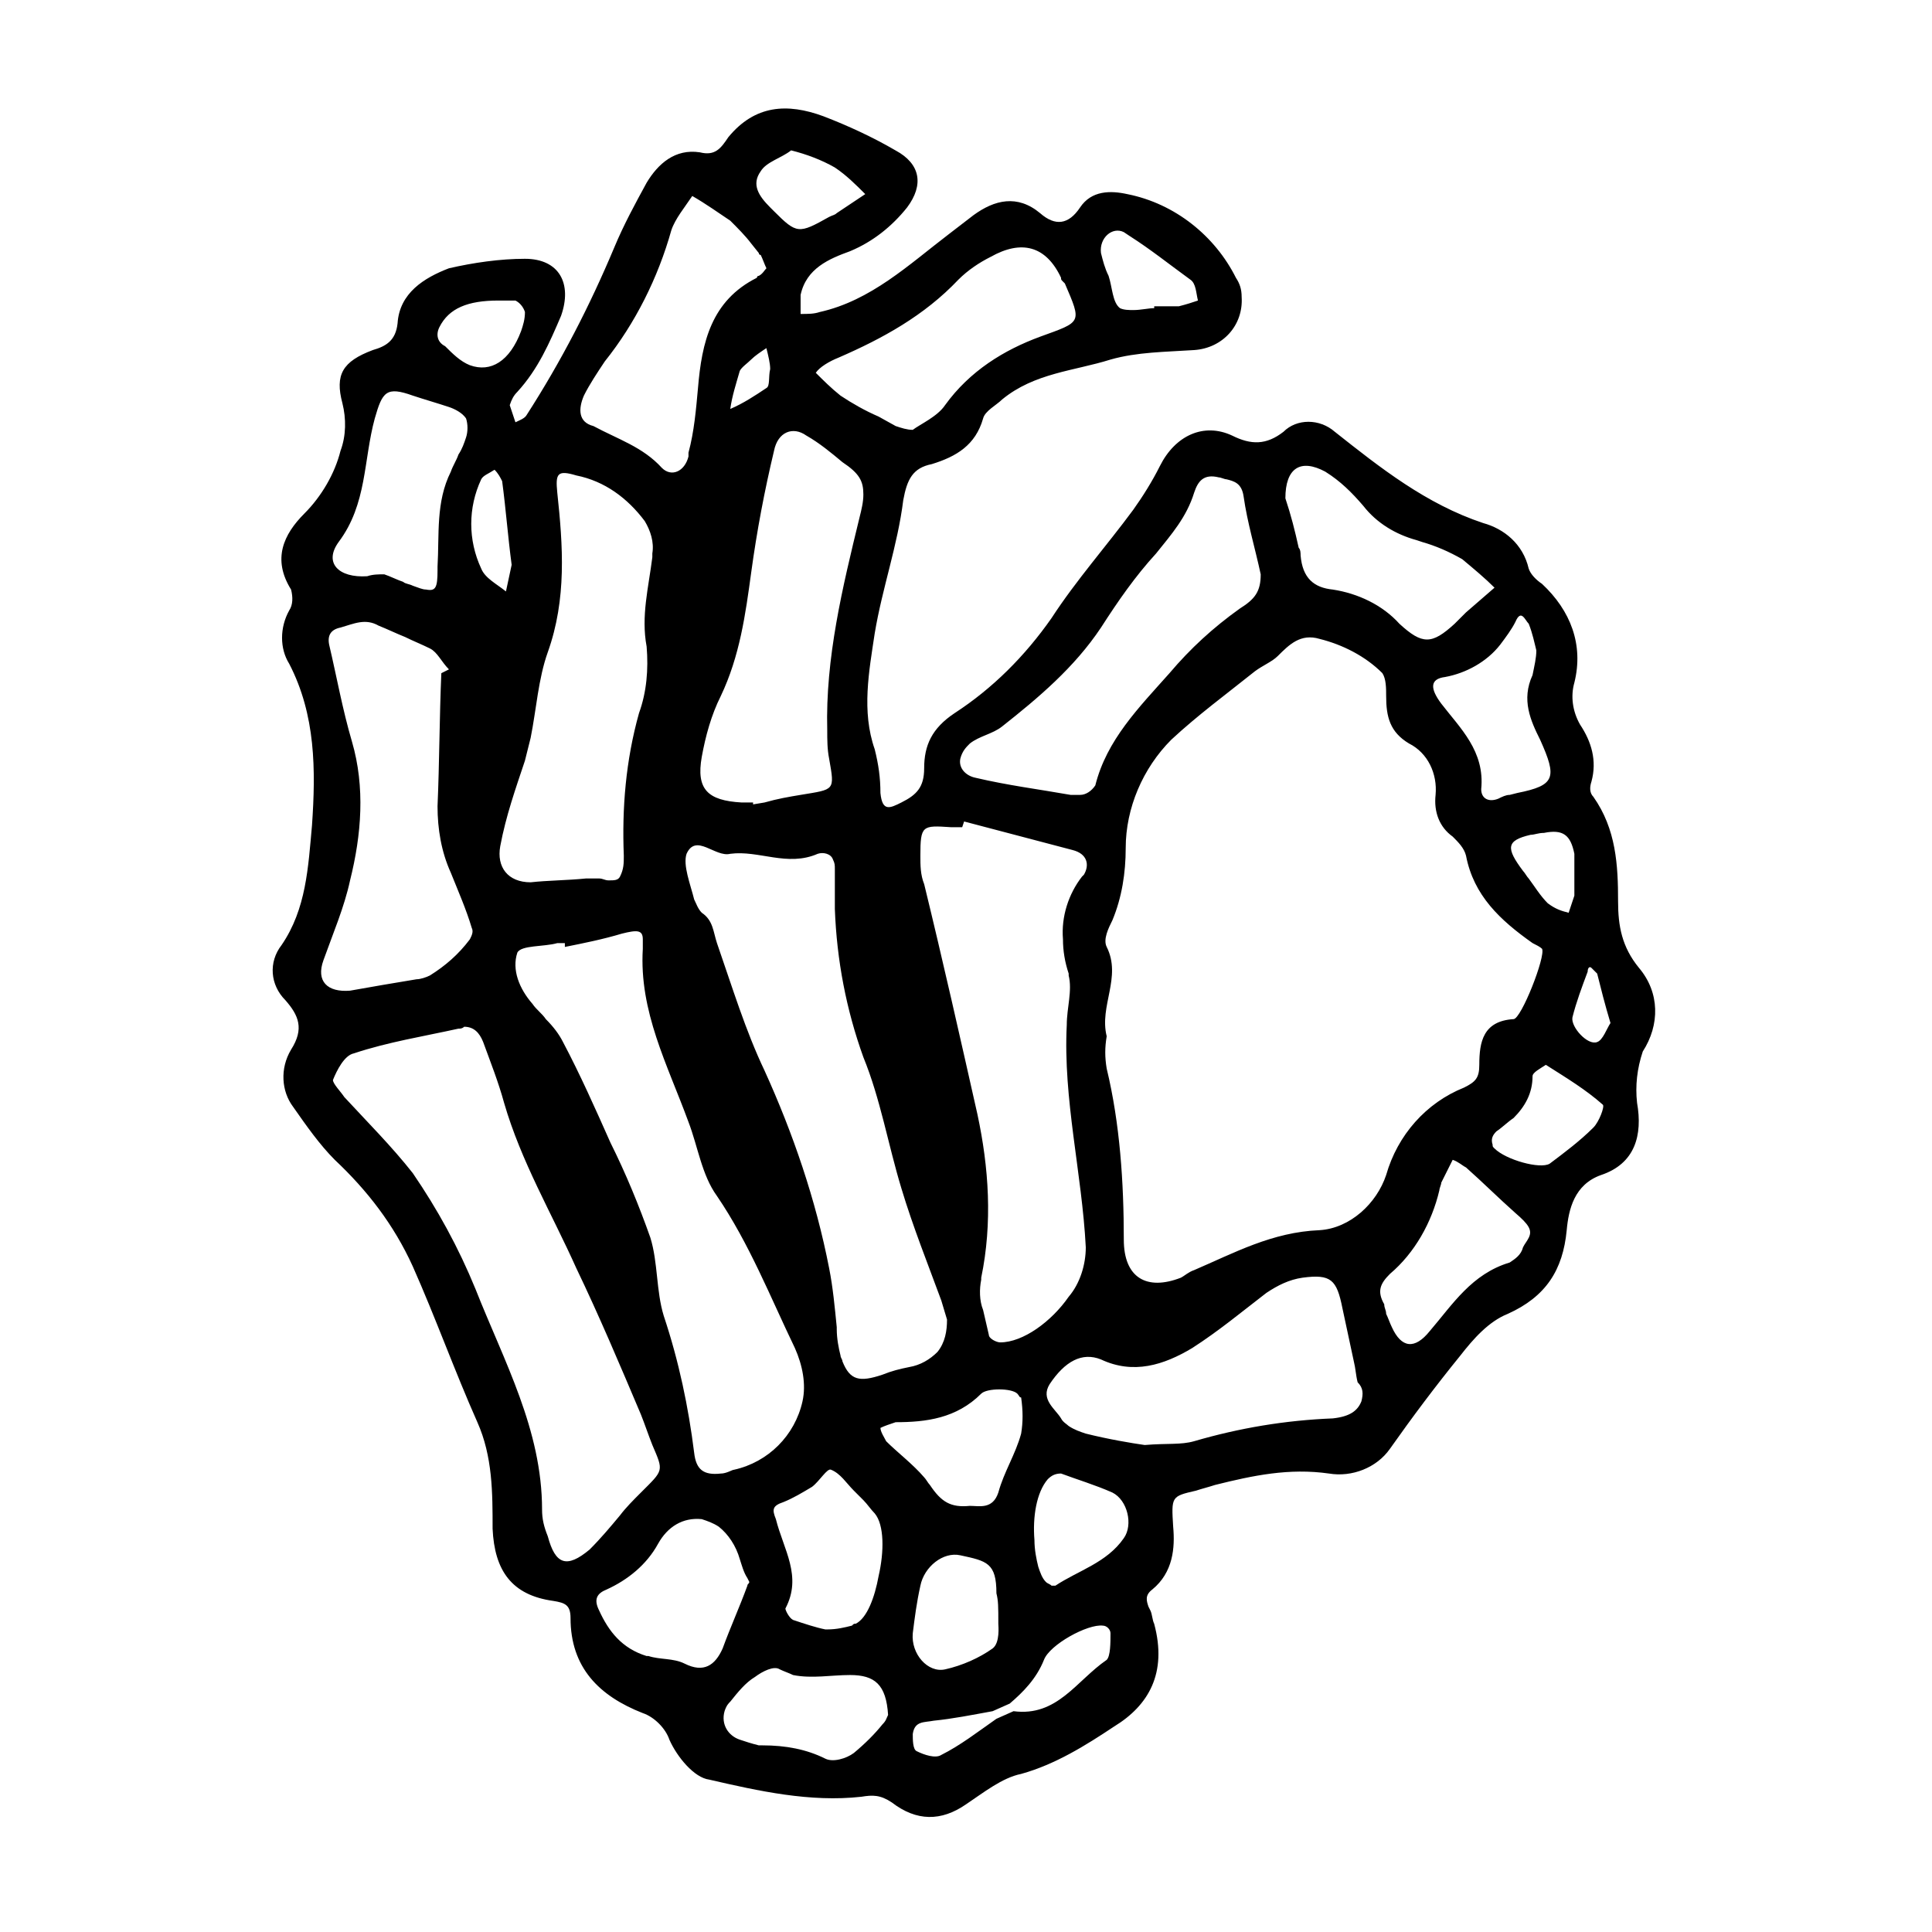 <?xml version="1.0" encoding="UTF-8"?>
<!-- Uploaded to: SVG Repo, www.svgrepo.com, Generator: SVG Repo Mixer Tools -->
<svg fill="#000000" width="800px" height="800px" version="1.1" viewBox="144 144 512 512" xmlns="http://www.w3.org/2000/svg">
 <path d="m578.35 400.5c-4.535-5.543-5.543-11.082-5.543-17.633 0-9.574-0.504-19.145-6.551-27.711-1.008-1.008-1.008-2.519-0.504-4.031 1.512-5.543 0-10.578-3.023-15.113-2.016-3.527-2.519-7.559-1.512-11.082 2.519-10.078-1.008-19.145-8.566-26.199-1.512-1.008-3.023-2.519-3.527-4.031-1.512-6.551-6.551-10.578-12.09-12.09-15.113-5.039-27.207-14.609-39.297-24.184-4.031-3.527-10.078-3.527-13.602 0-4.535 3.527-8.566 3.527-13.602 1.008-7.559-3.527-15.113 0-19.145 8.062-2.016 4.031-4.535 8.062-7.055 11.586-7.055 9.574-15.113 18.641-21.664 28.719-7.055 10.078-15.617 18.641-25.695 25.191-6.047 4.031-8.062 8.566-8.062 14.609 0 5.039-2.016 7.055-6.047 9.07-3.023 1.512-5.039 2.519-5.543-2.519 0-4.031-0.504-7.559-1.512-11.586-3.527-10.078-1.512-20.656 0-30.73 2.016-12.09 6.047-23.176 7.559-35.266 1.008-5.543 2.519-8.566 7.559-9.574 6.551-2.016 11.586-5.039 13.602-12.09 0.504-2.016 3.527-3.527 5.039-5.039 8.566-7.055 19.145-7.559 28.719-10.578 7.055-2.016 14.609-2.016 22.168-2.519 7.559-0.504 13.098-6.551 12.594-14.105 0-2.016-0.504-3.527-1.512-5.039-5.543-11.082-16.121-19.648-28.719-22.168-4.535-1.008-9.574-1.008-12.594 3.527-3.023 4.535-6.551 5.039-10.578 1.512-6.047-5.039-12.09-3.527-17.633 0.504-2.016 1.512-4.535 3.527-6.551 5.039-10.578 8.062-20.656 17.633-34.258 20.656-1.512 0.504-3.023 0.504-5.039 0.504v-5.039c1.512-7.055 7.559-9.574 13.098-11.586 6.047-2.519 11.082-6.551 15.113-11.586 4.535-6.047 3.527-11.586-3.023-15.113-6.047-3.527-12.594-6.551-19.145-9.07-9.574-3.527-18.137-3.023-25.191 5.543-2.008 3.008-3.519 5.023-7.551 4.016-6.551-1.008-11.082 3.023-14.105 8.062-3.023 5.543-6.047 11.082-8.566 17.129-6.551 15.617-14.105 30.23-23.176 44.336-0.504 1.008-2.016 1.512-3.023 2.016-0.504-1.512-1.008-3.023-1.512-4.535 0.504-1.512 1.008-2.519 2.016-3.527 5.543-6.047 8.566-13.098 11.586-20.152 3.023-8.566-0.504-15.113-9.574-15.113-6.551 0-13.602 1.008-20.152 2.519-6.551 2.519-13.098 6.551-13.602 14.609-0.504 4.535-3.023 6.047-6.551 7.055-8.062 3.023-10.078 6.551-8.062 14.105 1.008 4.031 1.008 8.566-0.504 12.594-1.512 6.047-5.039 12.09-9.574 16.625-5.543 5.543-8.566 12.09-3.527 20.152 0.504 2.016 0.504 4.031-0.504 5.543-2.519 4.535-2.519 10.078 0 14.105 7.055 13.602 7.055 28.215 6.047 42.824-1.008 11.082-1.512 22.168-8.062 31.738-3.527 4.535-3.023 10.578 1.008 14.609 3.527 4.031 5.039 7.559 1.512 13.098-3.023 5.039-2.519 11.082 0.504 15.113 3.527 5.039 7.055 10.078 11.082 14.105 8.566 8.062 15.617 17.129 20.656 28.215 6.047 13.602 11.082 27.711 17.129 41.312 4.031 9.07 4.031 18.641 4.031 28.215 0.504 11.082 5.039 17.633 16.121 19.145 3.023 0.504 4.535 1.008 4.535 4.535 0 13.098 7.559 20.656 19.145 25.191 3.023 1.008 6.047 4.031 7.055 7.055 2.016 4.535 6.551 10.078 10.578 10.578 13.098 3.023 26.703 6.047 40.305 4.535 3.023-0.504 5.039-0.504 8.062 1.512 6.551 5.039 13.098 5.039 19.648 0.504 4.535-3.023 9.574-7.055 14.609-8.062 9.07-2.519 17.129-7.559 24.688-12.594 9.07-5.543 14.105-14.105 10.578-27.207-0.504-1.008-0.504-2.519-1.008-3.527l-0.504-1.008c-0.504-1.512-1.008-3.023 1.008-4.535 5.543-4.535 6.047-11.082 5.543-16.625-0.504-8.062-0.504-8.062 6.047-9.574 1.512-0.504 3.527-1.008 5.039-1.512 10.078-2.519 19.648-4.535 30.23-3.023 6.047 1.008 12.594-1.512 16.121-6.551 6.047-8.566 12.09-16.625 18.641-24.688 3.527-4.535 7.559-9.07 12.594-11.082 10.078-4.535 14.609-11.586 15.617-22.168 0.504-5.543 2.016-12.09 9.07-14.609 9.07-3.023 11.082-10.578 9.574-19.145-0.504-4.535 0-9.07 1.512-13.602 4.543-7.047 4.543-15.613-1-22.16zm-38.289 47.859c-0.504-0.504-0.504-0.504-0.504-1.008-0.504-1.512 0-2.519 1.008-3.527 1.512-1.008 3.023-2.519 4.535-3.527 3.023-3.023 5.039-6.551 5.039-11.082 0-1.008 2.016-2.016 3.527-3.023 5.543 3.527 10.578 6.551 15.113 10.578 0.504 0.504-1.008 4.535-2.519 6.047-3.527 3.527-7.559 6.551-11.586 9.574-2.523 1.512-11.59-1.008-14.613-4.031zm-14.109-117.89c-3.023-4.031-3.023-6.551 1.008-7.055 5.543-1.008 11.082-4.031 14.609-8.566 1.512-2.016 3.023-4.031 4.031-6.047 1.512-3.527 2.519-0.504 3.527 0.504 1.008 2.519 1.512 5.039 2.016 7.055 0 2.016-0.504 4.031-1.008 6.551-3.023 6.551-0.504 12.09 2.016 17.129 4.535 10.078 4.031 12.09-6.047 14.105l-2.012 0.508c-1.008 0-2.016 0.504-3.023 1.008-2.519 1.008-4.535 0-4.535-2.519 1.008-10.078-5.543-16.121-10.582-22.672zm23.68 34.762c1.008 0 2.016-0.504 3.527-0.504 5.039-1.008 7.055 0.504 8.062 5.543v6.551 4.535c-0.504 1.512-1.008 3.023-1.512 4.535-2.016-0.504-3.527-1.008-5.543-2.519-2.016-2.016-3.527-4.535-5.039-6.551-0.504-0.504-1.008-1.512-1.512-2.016-4.531-6.047-4.531-8.062 2.016-9.574zm16.121 35.27c0.504 0.504 1.008 1.008 1.512 1.512 1.008 4.031 2.016 8.062 3.527 13.098-1.008 1.512-2.016 4.535-3.527 5.039-2.519 1.008-7.055-4.031-6.551-6.551 1.008-4.031 2.519-8.062 4.031-12.09 0.004-1.008 0.504-1.512 1.008-1.008zm-70.531-131.5c4.031 2.519 7.055 5.543 10.078 9.07 3.527 4.535 8.566 7.559 14.105 9.07l1.512 0.504c3.527 1.008 7.055 2.519 10.578 4.535 3.023 2.519 6.047 5.039 8.566 7.559l-7.559 6.551c-1.008 1.008-2.016 2.016-3.023 3.023-6.047 5.543-8.566 5.543-14.609 0-4.535-5.039-11.082-8.062-17.633-9.07-5.039-0.504-8.062-3.023-8.566-9.07 0-0.504 0-1.512-0.504-2.016-1.008-4.535-2.016-8.566-3.527-13.098 0-8.066 4.031-10.586 10.582-7.059zm-94.211 72.047c2.519-2.016 6.047-2.519 8.566-4.535 9.574-7.559 19.145-15.617 26.199-26.199 4.535-7.055 9.07-13.602 14.609-19.648 4.031-5.039 8.062-9.574 10.078-16.121 1.008-3.023 2.519-5.039 6.551-4.031 0.504 0 1.512 0.504 2.016 0.504 2.016 0.504 4.031 1.008 4.535 4.535 1.008 7.055 3.023 13.602 4.535 20.656 0 4.535-1.512 6.551-5.543 9.07-7.055 5.039-13.098 10.578-18.641 17.129-8.062 9.07-16.625 17.633-19.648 29.727-1.008 1.512-2.519 2.519-4.031 2.519l-2.527-0.004c-8.566-1.512-16.625-2.519-25.191-4.535-2.519-0.504-4.535-2.519-4.031-5.039 0.508-2.016 1.516-3.023 2.523-4.027zm-13.102 29.723c0-8.062 0.504-8.062 8.062-7.559h3.023l0.504-1.512c9.574 2.519 19.145 5.039 28.719 7.559 4.031 1.008 4.535 4.031 3.023 6.551l-0.504 0.504c-3.527 4.535-5.543 10.578-5.039 16.625 0 3.023 0.504 6.047 1.512 9.07v0.504c1.008 4.031-0.504 8.566-0.504 13.098-1.008 19.648 4.031 39.297 5.039 58.945 0 4.535-1.512 9.574-4.535 13.098-4.535 6.551-12.09 12.09-18.137 12.09-1.008 0-3.023-1.008-3.023-2.016-0.504-2.016-1.008-4.535-1.512-6.551-1.008-2.519-1.008-5.543-0.504-8.062v-0.504c3.023-14.609 2.016-29.223-1.008-43.328-4.535-20.152-9.07-40.305-14.105-60.961-1.012-2.512-1.012-5.031-1.012-7.551zm24.688 226.71-4.535 2.016c-5.039 3.527-9.574 7.055-14.609 9.574-1.512 1.008-4.535 0-6.551-1.008-1.008-0.504-1.008-3.023-1.008-4.535 0.504-3.527 3.023-3.023 5.543-3.527 5.039-0.504 10.078-1.512 15.617-2.519l4.535-2.016c3.527-3.023 7.055-6.551 9.07-11.586 1.512-4.031 11.586-9.574 15.617-9.07 1.008 0 2.016 1.008 2.016 2.016 0 2.519 0 6.047-1.008 7.055-8.062 5.539-13.102 15.113-24.688 13.602zm-62.977-50.887c-1.008-2.519-1.008-3.527 2.016-4.535 2.519-1.008 5.039-2.519 7.559-4.031 2.016-1.512 4.031-5.039 5.039-4.535 2.519 1.008 4.031 3.527 6.047 5.543l2.519 2.519c1.008 1.008 2.016 2.519 3.023 3.527 2.519 3.023 2.519 10.078 1.008 16.625-1.008 5.543-3.023 11.082-6.047 12.594-0.504 0-0.504 0-1.008 0.504-2.016 0.504-4.031 1.008-6.551 1.008h-0.504c-2.519-0.504-5.543-1.512-8.566-2.519-1.008-0.504-2.016-2.519-2.016-3.023 4.535-8.559-0.504-15.613-2.519-23.676zm-14.609-12.09c-4.535 0.504-6.551-1.008-7.055-5.543-1.512-12.09-4.031-24.184-8.062-36.273-2.016-6.551-1.512-14.105-3.527-20.656-3.023-8.566-6.551-17.129-10.578-25.191-4.031-9.07-8.062-18.137-12.594-26.703-1.008-2.016-2.519-4.031-4.535-6.047-1.008-1.512-2.519-2.519-3.527-4.031-3.527-4.031-5.543-9.07-4.031-13.602 1.008-2.016 7.055-1.512 10.578-2.519h2.016v1.008c5.039-1.008 10.078-2.016 15.113-3.527 4.031-1.008 5.543-1.008 5.543 1.512v2.519c-1.008 16.625 6.551 30.73 12.09 45.848 2.519 6.551 3.527 14.105 7.559 19.648 8.566 12.594 14.105 26.703 20.656 40.305 2.016 4.535 3.023 9.574 2.016 14.105-2.016 9.07-9.07 16.121-18.137 18.137-0.5 0.004-2.012 1.012-3.523 1.012zm13.098-292.71c-0.504 2.016 0 4.535-1.008 5.039-3.023 2.016-6.047 4.031-9.574 5.543 0.504-3.527 1.512-6.551 2.519-10.078 0.504-1.008 2.016-2.016 3.023-3.023 1.008-1.008 2.519-2.016 4.031-3.023 0.504 2.019 1.008 4.031 1.008 5.543zm-10.578 128.47c7.559-1.008 15.113 3.527 23.176 0 1.512-0.504 3.527 0 4.031 1.512 0.504 1.008 0.504 1.512 0.504 2.519v10.578c0.504 13.602 3.023 26.703 7.559 39.297 4.535 11.082 6.551 23.176 10.078 34.762 3.023 10.078 7.055 20.152 10.578 29.727l1.512 5.039c0 3.023-0.504 6.047-2.519 8.566-2.016 2.016-4.535 3.527-7.559 4.031-2.519 0.504-4.535 1.008-7.055 2.016-6.047 2.016-8.566 1.512-10.578-3.527 0-0.504-0.504-1.008-0.504-1.512-0.504-2.016-1.008-4.535-1.008-7.055v-0.504c-0.504-5.039-1.008-10.578-2.016-15.617-3.527-18.137-9.574-35.77-17.129-52.395-5.039-10.578-8.566-22.168-12.594-33.754-1.008-3.023-1.008-6.047-4.031-8.062-1.008-1.008-1.512-2.519-2.016-3.527-1.008-4.031-3.023-9.07-2.016-12.09 2.516-5.547 7.555 1.004 11.586-0.004zm77.082 153.66c-1.512 5.543-4.535 10.078-6.047 15.617-1.512 4.535-5.039 3.527-7.559 3.527-5.039 0.504-7.559-1.008-10.578-5.543-0.504-0.504-1.008-1.512-1.512-2.016-3.023-3.527-7.055-6.551-10.078-9.574-0.504-1.008-1.512-2.519-1.512-3.527 1.008-0.504 2.519-1.008 4.031-1.512 8.062 0 16.121-1.008 22.672-7.559 1.512-1.512 8.062-1.512 9.574 0 0.504 0.504 0.504 1.008 1.008 1.008 0.504 3.531 0.504 6.555 0 9.578zm-6.047 50.379c0 0.504 0.504 5.039-1.512 6.551-3.527 2.519-8.062 4.535-12.594 5.543-4.535 1.008-9.07-4.031-8.566-9.574 0.504-4.031 1.008-8.062 2.016-12.594 1.008-5.039 6.047-9.07 10.578-8.062 7.055 1.512 9.574 2.016 9.574 10.078 0.504 2.012 0.504 3.523 0.504 8.059zm30.23-34.762c4.031 2.016 5.543 8.566 3.023 12.09-4.535 6.551-12.09 8.566-18.137 12.594h-1.008c-0.504-0.504-1.008-0.504-1.512-1.008-1.008-1.008-1.512-2.519-2.016-4.031-0.504-2.016-1.008-4.535-1.008-7.055-0.504-6.047 0.504-12.594 3.527-16.121 1.008-1.008 2.016-1.512 3.527-1.512 4.027 1.516 9.066 3.027 13.602 5.043zm3.023-334.03 1.512 1.008c5.543 3.527 10.578 7.559 16.121 11.586 1.512 1.008 1.512 3.527 2.016 5.543-1.512 0.504-3.023 1.008-5.039 1.512h-6.551v0.504c-1.512 0-3.527 0.504-5.543 0.504-1.008 0-2.519 0-3.527-0.504-2.016-1.512-2.016-5.543-3.023-8.566-1.008-2.016-1.512-4.031-2.016-6.047-0.5-4.027 3.027-7.051 6.051-5.539zm-75.574 33.254c11.586-5.039 22.672-11.082 31.738-20.656 2.519-2.519 5.543-4.535 8.566-6.047 8.062-4.535 14.609-3.023 18.641 5.543 0 0.504 0 0.504 0.504 1.008l0.504 0.504c4.535 10.578 4.535 10.078-6.551 14.105-9.574 3.527-18.641 9.07-25.191 18.137-2.016 3.023-6.551 5.039-8.566 6.551-1.512 0-3.023-0.504-4.535-1.008l-4.535-2.519c-3.527-1.512-7.055-3.527-10.078-5.543-2.519-2.016-4.535-4.031-6.551-6.047 1.02-1.512 3.535-3.023 6.055-4.027zm-8.562 20.656c3.527 2.016 6.551 4.535 9.574 7.055 4.535 3.023 5.543 5.039 5.543 8.566 0 2.016-0.504 4.031-1.008 6.047-4.535 18.641-9.07 37.281-8.566 56.426 0 2.519 0 5.039 0.504 7.559 1.512 8.566 1.512 8.062-7.559 9.574-3.023 0.504-6.047 1.008-9.574 2.016l-3.023 0.504v-0.504h-3.023c-9.07-0.504-12.09-3.527-10.578-12.09 1.008-5.543 2.519-11.082 5.039-16.121 5.039-10.578 6.551-21.664 8.062-32.746 1.512-11.082 3.527-21.664 6.047-32.242 1.004-5.051 5.035-6.562 8.562-4.043zm-12.094-70.031c1.512-2.519 5.543-3.527 8.062-5.543 4.031 1.008 8.062 2.519 11.586 4.535 3.023 2.016 5.543 4.535 8.062 7.055l-7.559 5.039c-0.504 0.504-1.008 0.504-2.016 1.008-8.062 4.535-8.566 4.535-14.609-1.512l-1.008-1.008c-3.023-3.023-5.039-6.047-2.519-9.574zm-46.852 59.449c1.512-3.023 3.527-6.047 5.543-9.07 8.062-10.078 14.105-22.168 17.633-34.762 1.008-3.023 3.527-6.047 5.543-9.07 3.527 2.016 7.055 4.535 10.078 6.551 2.016 2.016 4.031 4.031 5.543 6.047l2.016 2.519s0 0.504 0.504 0.504c0.504 1.008 1.008 2.519 1.512 3.527-0.504 0.504-1.008 1.512-2.016 2.016 0 0-0.504 0-0.504 0.504-12.09 6.047-14.609 17.129-15.617 29.223-0.504 5.543-1.008 11.586-2.519 17.129v1.008c-1.008 4.031-4.535 5.543-7.055 3.023-5.039-5.543-11.586-7.559-18.137-11.082-4.035-1.012-4.035-4.539-2.523-8.066zm-15.621 96.73c0.504-2.016 1.008-4.031 1.512-6.047 1.512-7.559 2.016-15.617 4.535-22.672 5.039-14.105 4.031-28.215 2.519-42.32-0.504-5.039 0-6.047 5.039-4.535 7.559 1.512 13.602 6.047 18.137 12.09 1.512 2.519 2.519 5.543 2.016 8.566v1.008c-1.008 8.062-3.023 15.617-1.512 23.68 0.504 6.047 0 12.09-2.016 17.633-3.527 12.594-4.535 25.191-4.031 37.785 0 2.016 0 3.527-1.008 5.543-0.504 1.008-1.512 1.008-3.023 1.008-1.008 0-1.512-0.504-2.519-0.504l-3.523 0.004c-5.039 0.504-10.078 0.504-14.609 1.008-6.047 0-9.07-4.031-8.062-9.574 1.512-8.059 4.027-15.113 6.547-22.672zm-3.523-51.891-1.512 7.055c-2.519-2.016-5.543-3.527-6.551-6.047-3.527-7.559-3.527-16.121 0-23.68 0.504-1.008 2.016-1.512 3.527-2.519 1.008 1.008 1.512 2.016 2.016 3.023 1.008 7.559 1.512 14.609 2.519 22.168zm-19.148-62.977c2.519-5.039 7.559-7.055 15.617-7.055h2.016 2.519c1.008 0.504 2.016 1.512 2.519 3.023 0 2.016-0.504 3.527-1.008 5.039-3.023 8.062-8.062 11.082-13.602 9.07-2.519-1.008-4.535-3.023-6.551-5.039-2.012-1.008-2.516-3.023-1.512-5.039zm-26.699 56.93c7.559-10.078 6.551-21.664 9.574-32.746 2.016-7.055 3.023-8.566 10.078-6.047 3.023 1.008 6.551 2.016 9.574 3.023 1.512 0.504 3.527 1.512 4.535 3.023 0.504 1.512 0.504 3.527 0 5.039-0.504 1.512-1.008 3.023-2.016 4.535-0.504 1.512-1.512 3.023-2.016 4.535-4.031 8.062-3.023 16.625-3.527 25.191v1.008c0 4.535-0.504 5.543-3.023 5.039-1.008 0-2.016-0.504-3.527-1.008-1.008-0.504-2.016-0.504-2.519-1.008-1.512-0.504-3.527-1.512-5.039-2.016-1.512 0-3.023 0-4.535 0.504-7.559 0.5-11.59-3.531-7.559-9.074zm-4.031 110.84c2.519-7.055 5.543-14.105 7.055-21.16 3.023-12.09 4.031-24.688 0.504-36.777-2.519-8.566-4.031-17.129-6.047-25.695-0.504-2.519 0.504-4.031 3.023-4.535 3.527-1.008 6.551-2.519 10.078-0.504 2.519 1.008 4.535 2.016 7.055 3.023 2.016 1.008 4.535 2.016 6.551 3.023 2.016 1.008 3.023 3.527 5.039 5.543l-2.016 1.008c-0.504 11.586-0.504 23.68-1.008 35.266 0 6.047 1.008 12.09 3.527 17.633 2.016 5.039 4.031 9.574 5.543 14.609 0.504 1.008 0 2.016-0.504 3.023-3.023 4.031-6.551 7.055-10.578 9.574-1.008 0.504-2.519 1.008-3.527 1.008-6.047 1.008-12.09 2.016-17.633 3.023-6.055 0.5-9.078-2.523-7.062-8.062zm59.449 152.65c-1.008-2.519-1.512-4.535-1.512-7.055 0-21.16-10.078-39.297-17.633-58.441-4.535-11.082-10.078-21.16-16.625-30.73-5.543-7.055-12.09-13.602-18.137-20.152-1.008-1.512-3.023-3.527-3.023-4.535 1.008-2.519 3.023-6.551 5.543-7.055 9.07-3.023 18.641-4.535 27.711-6.551 0.504 0 1.008 0 1.512-0.504 2.519 0 4.031 1.512 5.039 4.031 2.016 5.543 4.031 10.578 5.543 16.121 4.535 15.617 12.594 29.223 19.145 43.832 6.047 12.594 11.586 25.695 17.129 38.793 1.008 2.519 2.016 5.543 3.023 8.062 3.023 7.055 3.023 6.551-3.023 12.594-2.016 2.016-4.031 4.031-5.543 6.047-2.519 3.023-5.039 6.047-8.062 9.07-6.047 5.039-9.07 4.031-11.086-3.527zm13.602 19.648c-1.512-3.023-0.504-4.535 2.016-5.543 5.543-2.519 10.578-6.551 13.602-12.09 2.519-4.535 6.551-7.055 11.586-6.551 1.512 0.504 3.023 1.008 4.535 2.016 2.519 2.016 4.535 5.039 5.543 8.566 0.504 1.512 1.008 3.527 2.016 5.039l0.504 1.008c0 0.504-0.504 0.504-0.504 1.008-2.016 5.543-4.535 11.082-6.551 16.625-2.016 4.535-5.039 6.551-10.078 4.031-3.023-1.512-6.551-1.008-9.574-2.016h-0.504c-6.543-2.016-10.07-6.551-12.59-12.094zm34.766 24.184c2.016-2.519 4.031-5.039 6.551-6.551 2.016-1.512 5.039-3.023 6.551-2.016 1.008 0.504 2.519 1.008 3.527 1.512 5.039 1.008 10.078 0 15.113 0 6.551 0 9.574 2.519 10.078 10.578-0.504 1.008-0.504 1.512-1.512 2.519-2.016 2.519-4.535 5.039-7.559 7.559-2.016 1.512-5.543 2.519-7.559 1.512-5.039-2.519-10.578-3.527-16.625-3.527h-1.008c-2.016-0.504-3.527-1.008-5.039-1.512-3.023-1.008-5.039-4.031-4.031-7.559 0.504-1.508 1.008-2.012 1.512-2.516zm167.26-79.602c-1.008 2.519-3.023 4.031-7.559 4.535-12.594 0.504-24.688 2.519-36.777 6.047-3.527 1.008-7.055 0.504-13.098 1.008-3.527-0.504-9.574-1.512-15.617-3.023-1.512-0.504-3.023-1.008-4.535-2.016-0.504-0.504-1.512-1.008-2.016-2.016-1.512-2.519-5.543-5.039-3.023-9.07 4.031-6.047 8.566-8.566 13.602-6.551 8.566 4.031 16.625 1.512 24.184-3.023 7.055-4.535 13.098-9.574 19.648-14.609 3.023-2.016 6.047-3.527 9.574-4.031 7.559-1.008 9.07 0.504 10.578 8.062l3.023 14.105c0.504 2.016 0.504 3.527 1.008 5.543 1.512 1.512 1.512 3.023 1.008 5.039zm-11.082-45.344c-12.594 0.504-22.672 6.047-33.25 10.582-1.512 0.504-2.519 1.512-3.527 2.016-9.07 3.527-15.113 0-15.113-10.078 0-15.113-1.008-30.73-4.535-45.344-0.504-3.023-0.504-5.543 0-8.566-2.016-8.062 4.031-15.617 0-23.68-1.008-2.016 0.504-5.039 1.512-7.055 2.519-6.047 3.527-12.594 3.527-19.145 0-10.578 4.535-21.16 12.09-28.719 7.055-6.551 14.609-12.09 22.168-18.137 2.016-1.512 4.535-2.519 6.047-4.031 3.023-3.023 6.047-6.047 11.082-4.535 6.047 1.512 12.09 4.535 16.625 9.07 1.008 1.512 1.008 4.031 1.008 6.047 0 5.543 1.008 9.574 6.047 12.594 5.039 2.519 7.559 8.062 7.055 13.602-0.504 4.535 1.008 8.566 4.535 11.082 1.512 1.512 3.023 3.023 3.527 5.039 2.016 10.578 9.07 17.129 17.633 23.176 1.008 0.504 2.016 1.008 2.519 1.512 1.008 2.016-5.543 18.641-7.559 18.641-8.062 0.504-9.07 6.047-9.07 12.09 0 3.527-1.008 4.535-4.031 6.047-10.078 4.031-17.633 12.594-20.656 23.176-2.519 7.566-9.57 14.113-17.633 14.617zm50.383 8.566c-10.078 3.023-15.113 11.082-21.16 18.137-4.031 5.039-7.559 4.535-10.078-1.008-0.504-1.008-1.008-2.519-1.512-3.527 0-1.008-0.504-1.512-0.504-2.519-2.016-3.527-1.008-5.543 1.512-8.062 6.551-5.543 11.082-13.602 13.098-22.168 0-0.504 0.504-1.512 0.504-2.016 1.008-2.016 2.016-4.031 3.023-6.047 1.512 0.504 2.519 1.512 3.527 2.016 4.535 4.031 8.566 8.062 13.098 12.09 3.527 3.023 4.535 4.535 3.527 6.551-0.504 1.008-1.008 1.512-1.512 2.519-0.504 2.019-2.016 3.027-3.523 4.035z"/>
</svg>